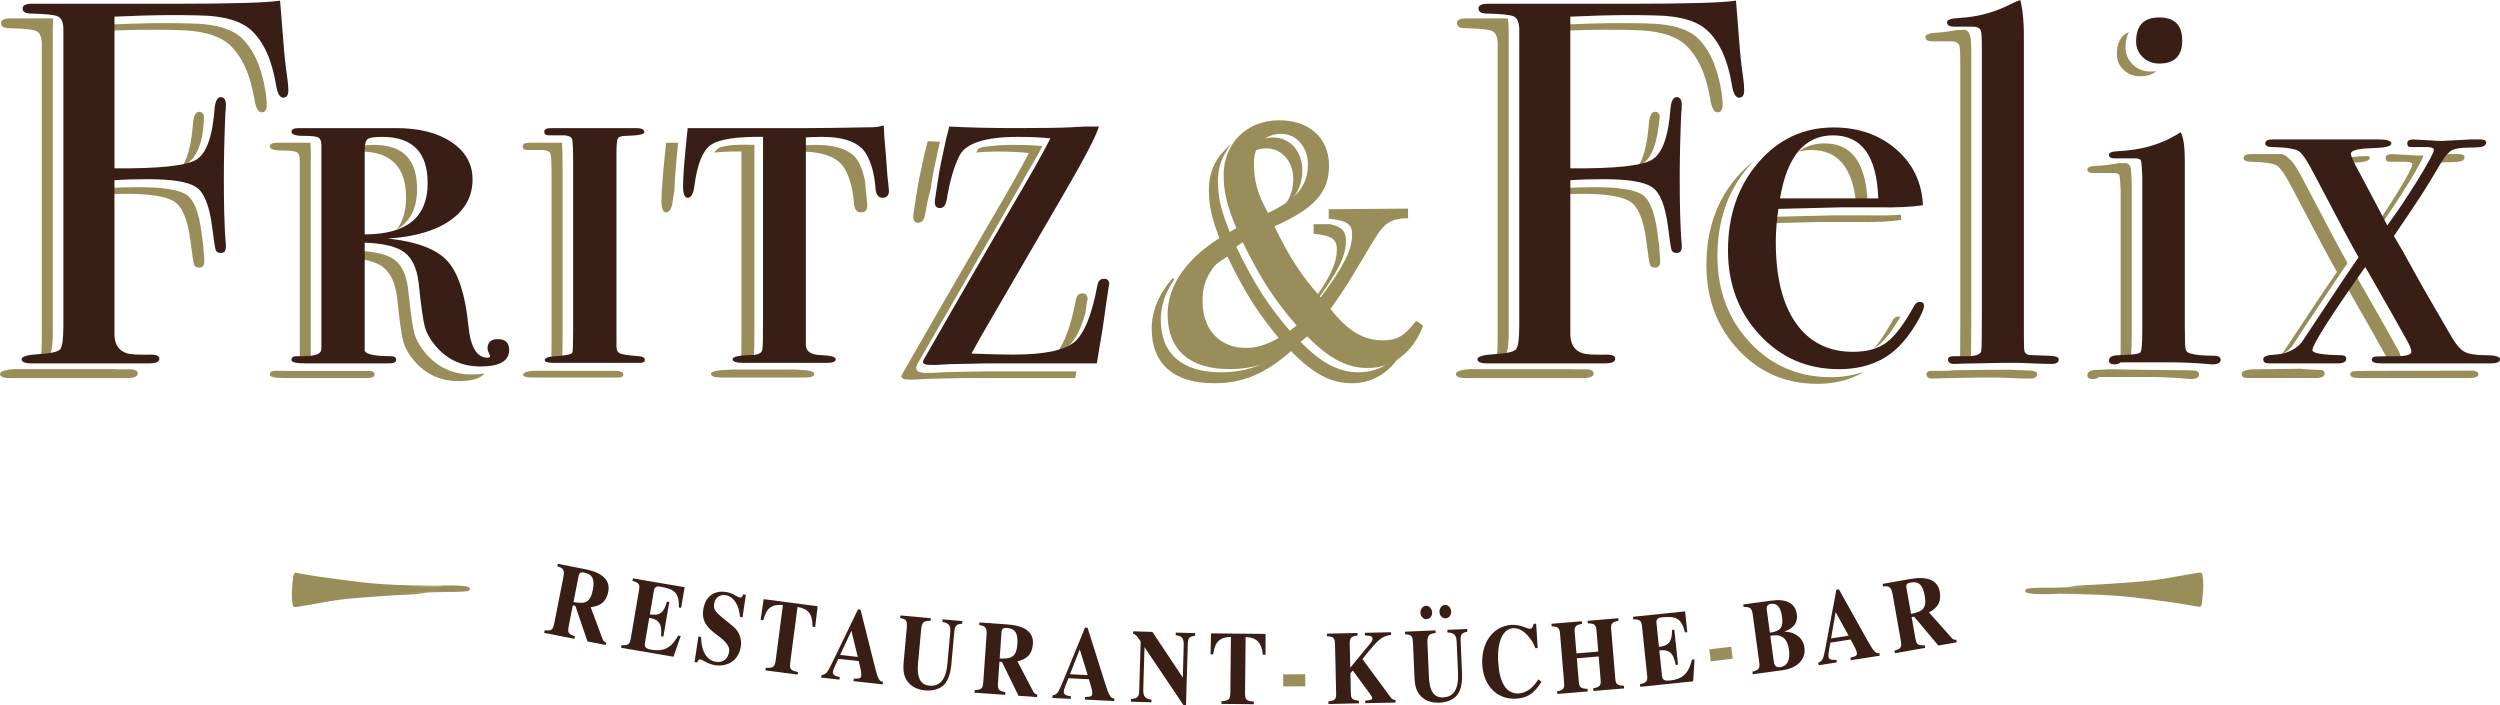 <?xml version="1.0" encoding="windows-1252"?>
<!-- Generator: Adobe Illustrator 22.1.0, SVG Export Plug-In . SVG Version: 6.00 Build 0)  -->
<svg version="1.1" id="Layer_1" xmlns="http://www.w3.org/2000/svg" xmlns:xlink="http://www.w3.org/1999/xlink" x="0px" y="0px" viewBox="0 0 400.522 112.976" style="enable-background:new 0 0 400.522 112.976;" xml:space="preserve">
<g>
	<path style="fill:#391E16;" d="M94.116,102.762l-1.944-5.709l-0.4-0.079l-0.634,3.209c-0.236,1.195-0.123,1.371,0.959,1.755   l-0.081,0.409l-4.828-0.954l0.081-0.409c1.143,0.073,1.309-0.014,1.564-1.307l1.394-7.057c0.252-1.277,0.107-1.596-0.934-1.886   l0.081-0.409l4.399,0.869c2.785,0.551,4.043,1.769,3.671,3.651c-0.146,0.737-0.522,1.445-1.024,1.805   c-0.48,0.331-0.904,0.52-1.784,0.617l1.93,5.18c0.086,0.237,0.3,0.434,0.558,0.484l-0.081,0.409L94.116,102.762z M91.876,96.451   c1.874,0.354,2.701,0.074,3.095-1.923c0.343-1.736-0.049-2.528-1.378-2.791c-0.557-0.109-0.795,0.047-0.902,0.588L91.876,96.451z"/>
	<path style="fill:#391E16;" d="M107.901,105.218l-8.399-1.438l0.07-0.411c1.085,0.051,1.331-0.179,1.477-1.034l1.345-7.879   c0.144-0.839-0.084-1.148-1.064-1.384l0.07-0.411l8.285,1.417l-0.564,3.307l-0.359-0.062c0.046-2.261-0.594-2.929-2.934-3.329   c-0.747-0.128-0.978,0.104-1.085,0.729l-0.632,3.701c1.525,0.244,2.247-0.175,2.745-2.053l0.373,0.063l-0.949,5.56l-0.374-0.063   c0.191-1.982-0.326-2.68-1.891-2.947l-0.68,3.98c-0.121,0.707,0.102,0.965,1.035,1.125c1.12,0.191,1.98,0.085,2.765-0.441   c0.567-0.377,0.91-0.826,1.523-1.821l0.402,0.068L107.901,105.218z"/>
	<path style="fill:#391E16;" d="M118.559,98.838c-0.127-1.116-0.284-1.646-0.687-2.297c-0.427-0.688-0.985-1.093-1.633-1.189   c-0.994-0.148-1.688,0.457-1.829,1.398c-0.122,0.809,0.153,1.238,1.202,2.104c0.642,0.534,1.276,1.018,1.941,1.59   c0.835,0.715,1.323,1.886,1.135,3.14c-0.312,2.081-1.967,3.302-4.099,2.983c-0.634-0.095-1.149-0.29-1.813-0.676   c-0.3-0.163-0.451-0.236-0.566-0.254c-0.23-0.034-0.366,0.081-0.516,0.497l-0.418-0.062l0.613-4.094l0.417,0.062   c0.069,1.209,0.185,1.817,0.511,2.49c0.429,0.874,1.061,1.374,1.896,1.499c1.109,0.165,1.924-0.456,2.094-1.595   c0.089-0.595-0.173-1.106-0.604-1.575c-0.431-0.47-1.029-0.896-1.597-1.336c-1.494-1.135-2.194-2.168-1.944-3.835   c0.314-2.097,1.692-3.14,3.651-2.848c0.562,0.084,1.008,0.252,1.628,0.632c0.285,0.16,0.451,0.236,0.58,0.255   c0.259,0.039,0.377-0.062,0.545-0.492l0.432,0.064l-0.539,3.6L118.559,98.838z"/>
	<path style="fill:#391E16;" d="M130.174,100.399c0.013-2.001-0.638-2.86-2.405-3.159l-1.142,8.717   c-0.165,1.258-0.028,1.443,1.215,1.708l-0.054,0.413l-5.153-0.676l0.054-0.413c1.256,0.047,1.439-0.114,1.6-1.338l1.142-8.718   c-1.798-0.168-2.649,0.494-3.152,2.431l-0.419-0.055l0.479-3.319l8.661,1.136l-0.406,3.328L130.174,100.399z"/>
	<path style="fill:#391E16;" d="M136.743,109.129l0.046-0.414l0.469,0.001c0.483,0.003,0.686-0.108,0.727-0.474   c0.04-0.365-0.069-0.965-0.417-2.329l-3.258-0.36l-0.25,0.543c-0.23,0.495-0.583,1.161-0.626,1.559   c-0.048,0.432,0.251,0.649,1.098,0.811l-0.046,0.414l-2.925-0.323l0.046-0.415c0.681-0.059,0.931-0.333,1.653-1.832l4.198-8.685   l0.406,0.044l2.259,9.015c0.517,2.088,0.737,2.482,1.331,2.548l-0.046,0.414L136.743,109.129z M136.404,101.05l-1.806,3.88   l2.824,0.312L136.404,101.05z"/>
	<path style="fill:#391E16;" d="M154.147,99.923c-0.943,0.081-1.17,0.328-1.259,1.309l-0.474,5.218   c-0.151,1.662-0.659,2.905-1.428,3.488c-0.676,0.524-1.721,0.764-2.75,0.67c-1.073-0.099-1.975-0.466-2.6-1.144   c-0.758-0.823-1.01-1.751-0.864-3.362l0.489-5.384c0.123-1.347-0.039-1.495-1.043-1.704l0.038-0.416l4.871,0.446l-0.038,0.415   c-1.14-0.004-1.406,0.189-1.53,1.553l-0.48,5.284c-0.21,2.31,0.405,3.421,1.812,3.55c1.696,0.155,2.663-0.996,2.887-3.455   l0.453-4.985c0.11-1.213-0.193-1.575-1.257-1.773l0.038-0.415l3.174,0.29L154.147,99.923z"/>
	<path style="fill:#391E16;" d="M163.172,111.47l-2.644-5.422l-0.407-0.029l-0.227,3.263c-0.085,1.216,0.05,1.376,1.171,1.622   l-0.029,0.416l-4.91-0.346l0.029-0.416c1.144-0.07,1.297-0.177,1.389-1.491l0.5-7.175c0.09-1.299-0.093-1.597-1.162-1.755   l0.029-0.416l4.474,0.314c2.833,0.199,4.234,1.252,4.1,3.166c-0.052,0.749-0.338,1.498-0.79,1.918   c-0.436,0.388-0.832,0.628-1.693,0.835l2.564,4.897c0.116,0.226,0.352,0.394,0.613,0.411l-0.029,0.417L163.172,111.47z    M160.158,105.487c1.904,0.117,2.69-0.263,2.832-2.294c0.123-1.765-0.366-2.501-1.717-2.597c-0.567-0.039-0.784,0.146-0.822,0.695   L160.158,105.487z"/>
	<path style="fill:#391E16;" d="M173.814,112.079l0.021-0.417l0.468-0.027c0.482-0.026,0.678-0.15,0.696-0.517   c0.018-0.366-0.128-0.958-0.557-2.299l-3.272-0.162l-0.217,0.558c-0.2,0.508-0.511,1.194-0.531,1.594   c-0.021,0.434,0.29,0.633,1.144,0.741l-0.021,0.417l-2.938-0.145l0.021-0.417c0.676-0.101,0.909-0.39,1.539-1.929l3.663-8.923   l0.407,0.021l2.798,8.857c0.642,2.053,0.885,2.432,1.481,2.461l-0.021,0.417L173.814,112.079z M172.987,104.037l-1.567,3.981   l2.835,0.14L172.987,104.037z"/>
	<path style="fill:#391E16;" d="M191.47,101.852c-0.951,0.139-1.146,0.3-1.176,1.351l-0.286,9.773l-0.408-0.012l-6.241-9.28   l-0.193,6.604c-0.038,1.284,0.2,1.625,1.317,1.808l-0.012,0.417l-3.29-0.097l0.012-0.417c1.067-0.119,1.292-0.346,1.322-1.363   l0.229-7.839c-0.583-0.985-0.911-1.229-1.203-1.237l0.012-0.417l3.072,0.091l4.87,7.32l0.146-4.986   c0.039-1.335-0.213-1.659-1.287-1.808l0.012-0.417l3.115,0.092L191.47,101.852z"/>
	<path style="fill:#391E16;" d="M202.326,104.904c-0.228-1.989-0.977-2.764-2.767-2.848l-0.088,8.797   c-0.013,1.27,0.146,1.438,1.411,1.55l-0.005,0.417l-5.196-0.049l0.004-0.417c1.253-0.105,1.415-0.287,1.428-1.522l0.088-8.798   c-1.806,0.05-2.57,0.811-2.838,2.795l-0.422-0.004l0.078-3.355l8.734,0.083l-0.004,3.355L202.326,104.904z"/>
	<path style="fill:#998E59;" d="M205.583,109.972l-0.011-1.937l3.537-0.019l0.011,1.937L205.583,109.972z"/>
	<path style="fill:#391E16;" d="M218.731,112.657l-0.01-0.417c0.946-0.054,1.118-0.158,1.113-0.375   c-0.004-0.183-0.096-0.348-0.381-0.742l-2.721-3.694l-0.384,0.426l0.075,3.269c0.019,0.817,0.241,1.013,1.293,1.14l0.01,0.417   l-4.892,0.107l-0.01-0.417c1.075-0.141,1.26-0.345,1.238-1.295l-0.181-7.872c-0.023-1.034-0.29-1.229-1.296-1.273l-0.01-0.417   l4.906-0.107l0.009,0.417c-1.075,0.106-1.271,0.411-1.249,1.429l0.085,3.72l3.005-3.654c0.439-0.526,0.565-0.713,0.56-0.979   c-0.008-0.334-0.186-0.464-0.71-0.502l-0.511-0.039l-0.01-0.417l4.207-0.093l0.01,0.417c-1.437,0.232-1.969,0.527-4.602,3.89   l4.585,6.206c0.18,0.246,0.356,0.326,0.721,0.335l0.01,0.417L218.731,112.657z"/>
	<path style="fill:#391E16;" d="M235.08,101.19c-0.923,0.207-1.115,0.482-1.073,1.467l0.226,5.236   c0.071,1.668-0.266,2.969-0.95,3.65c-0.601,0.61-1.604,0.987-2.637,1.032c-1.076,0.046-2.019-0.197-2.729-0.785   c-0.861-0.715-1.234-1.601-1.304-3.219l-0.232-5.403c-0.059-1.351-0.238-1.477-1.262-1.55l-0.018-0.417l4.886-0.21l0.018,0.417   c-1.13,0.148-1.367,0.376-1.309,1.743l0.229,5.304c0.1,2.318,0.856,3.339,2.268,3.277c1.701-0.072,2.506-1.344,2.4-3.812   l-0.216-5.003c-0.052-1.218-0.4-1.537-1.481-1.591l-0.018-0.417l3.185-0.137L235.08,101.19z M228.541,99.199   c-0.509,0.022-0.951-0.443-0.978-1.044c-0.024-0.566,0.391-1.086,0.899-1.107c0.494-0.021,0.952,0.46,0.978,1.061   C229.465,98.691,229.079,99.176,228.541,99.199z M231.58,99.068c-0.509,0.022-0.937-0.444-0.963-1.044   c-0.025-0.584,0.376-1.086,0.885-1.107c0.509-0.022,0.967,0.459,0.992,1.06C232.519,98.56,232.118,99.045,231.58,99.068z"/>
	<path style="fill:#391E16;" d="M246.949,109.238c-1.231,1.998-2.361,2.586-4.032,2.689c-3.123,0.193-5.236-2.132-5.438-5.378   c-0.221-3.529,1.695-6.255,4.658-6.438c0.697-0.044,1.436,0.095,2.303,0.441c0.345,0.146,0.537,0.201,0.683,0.192   c0.276-0.018,0.411-0.193,0.592-0.806l0.392-0.024l0.244,3.912l-0.363,0.022c-0.332-0.882-0.715-1.409-1.093-1.854   c-0.725-0.874-1.546-1.408-2.519-1.348c-1.525,0.095-2.556,2.047-2.349,5.376c0.104,1.682,0.355,2.887,1.033,3.947   c0.47,0.739,1.357,1.186,2.215,1.133c0.639-0.04,1.236-0.277,1.795-0.68c0.446-0.328,0.827-0.77,1.418-1.575L246.949,109.238z"/>
	<path style="fill:#391E16;" d="M255.283,110.699l-0.035-0.416c1.049-0.222,1.262-0.474,1.19-1.321l-0.316-3.792l-3.497,0.29   l0.316,3.792c0.073,0.882,0.322,1.062,1.393,1.107l0.035,0.415l-4.876,0.405l-0.034-0.416c1.003-0.233,1.205-0.435,1.132-1.316   l-0.665-7.967c-0.077-0.915-0.355-1.109-1.337-1.128l-0.034-0.416l4.876-0.405l0.034,0.416c-1.009,0.168-1.267,0.406-1.188,1.338   l0.283,3.394l3.497-0.291l-0.283-3.393c-0.078-0.932-0.371-1.125-1.395-1.124l-0.034-0.416l4.919-0.408l0.035,0.416   c-0.98,0.165-1.25,0.438-1.175,1.337l0.665,7.967c0.074,0.881,0.321,1.045,1.379,1.107l0.034,0.416L255.283,110.699z"/>
	<path style="fill:#391E16;" d="M271.263,109.153l-8.472,0.884l-0.043-0.415c1.058-0.244,1.232-0.531,1.142-1.395l-0.833-7.952   c-0.089-0.847-0.392-1.083-1.397-1.046l-0.044-0.415l8.355-0.871l0.35,3.337l-0.362,0.037c-0.565-2.189-1.361-2.66-3.722-2.414   c-0.754,0.078-0.914,0.364-0.848,0.995l0.392,3.735c1.533-0.177,2.114-0.775,2.086-2.719l0.377-0.039l0.588,5.611l-0.377,0.039   c-0.352-1.961-1.036-2.493-2.615-2.328l0.421,4.018c0.075,0.714,0.358,0.902,1.3,0.804c1.129-0.118,1.929-0.453,2.541-1.171   c0.444-0.517,0.652-1.042,0.974-2.166l0.405-0.043L271.263,109.153z"/>
	<path style="fill:#998E59;" d="M274.076,105.95l-0.229-1.923l3.515-0.419l0.23,1.923L274.076,105.95z"/>
	<path style="fill:#391E16;" d="M285.908,101.196c1.619,0.017,2.968,0.963,3.181,2.534c0.24,1.77-0.964,3.297-3.533,3.645   l-4.749,0.643l-0.057-0.413c1.036-0.275,1.221-0.536,1.096-1.463l-1.048-7.724c-0.132-0.977-0.459-1.219-1.452-1.168l-0.056-0.414   l4.575-0.619c2.324-0.314,3.766,0.451,3.997,2.154c0.17,1.257-0.321,2.183-1.957,2.809L285.908,101.196z M283.549,101.363   c1.804-0.244,2.166-0.933,1.946-2.554c-0.197-1.456-0.755-2.206-1.736-2.073c-0.577,0.078-0.789,0.359-0.701,1.005L283.549,101.363   z M284.166,105.912c0.107,0.794,0.423,1.055,1.058,0.969c1.126-0.152,1.608-1.145,1.382-2.814   c-0.229-1.688-1.083-2.465-2.613-2.258l-0.376,0.051L284.166,105.912z"/>
	<path style="fill:#391E16;" d="M296.521,105.771l-0.064-0.412l0.453-0.121c0.467-0.124,0.633-0.285,0.577-0.647   c-0.057-0.363-0.319-0.914-1.011-2.141l-3.237,0.505l-0.101,0.59c-0.093,0.538-0.259,1.273-0.197,1.67   c0.066,0.429,0.412,0.561,1.271,0.494l0.064,0.412l-2.906,0.453l-0.064-0.412c0.642-0.235,0.812-0.565,1.117-2.201l1.782-9.485   l0.403-0.063l4.532,8.112c1.044,1.882,1.359,2.204,1.949,2.112l0.064,0.412L296.521,105.771z M294.083,98.058l-0.729,4.22   l2.806-0.438L294.083,98.058z"/>
	<path style="fill:#391E16;" d="M310.542,103.422l-3.881-4.62l-0.401,0.071l0.571,3.221c0.212,1.2,0.382,1.322,1.53,1.289   l0.072,0.411l-4.848,0.856l-0.073-0.411c1.093-0.346,1.216-0.486,0.985-1.784l-1.256-7.083c-0.228-1.282-0.478-1.525-1.554-1.421   l-0.073-0.41l4.418-0.78c2.797-0.494,4.412,0.187,4.747,2.077c0.131,0.739,0.036,1.535-0.302,2.053   c-0.328,0.481-0.655,0.811-1.44,1.221l3.677,4.13c0.167,0.19,0.437,0.296,0.695,0.25l0.072,0.411L310.542,103.422z M306.167,98.347   c1.876-0.348,2.546-0.907,2.19-2.912c-0.309-1.741-0.962-2.338-2.296-2.103c-0.56,0.099-0.725,0.331-0.629,0.874L306.167,98.347z"/>
</g>
<path style="fill:#998E59;" d="M47.25,91.732c1.324,0.228,2.576,0.474,3.853,0.657c2.138,0.305,4.287,0.587,6.441,0.848  c3.846,0.465,7.748,0.571,11.652,0.593c9.793,0.055-10.112,0.105-0.319,0.109c5.808,0.002-2.981-0.089,2.827-0.136  c0.581-0.005,1.165-0.016,1.741,0.017c0.303,0.017,1.325,0.09,1.573,0.198c0.429,0.187,0.345,0.575-0.15,0.681  c-0.389,0.083-1.511,0.129-1.922,0.129c-21.07,0.029,3.667,0.033-2.302,0.059c-3.879,0.017-1.719,0.218-5.592,0.389  c-2.492,0.11-4.975,0.302-7.456,0.489c-2.121,0.16-4.215,0.409-6.257,0.818c-1.251,0.251-2.538,0.433-3.806,0.651  c-0.402,0.069-0.565,0.005-0.618-0.268c-0.303-1.567-0.114-3.13,0.083-4.693C47.021,92.097,47.157,91.927,47.25,91.732z"/>
<path style="fill:#998E59;" d="M352.497,97.26c-1.324-0.228-2.576-0.474-3.853-0.657c-2.138-0.305-4.287-0.587-6.44-0.848  c-3.846-0.465-7.748-0.571-11.652-0.593c-9.793-0.055,10.112-0.105,0.319-0.109c-5.808-0.002,2.981,0.089-2.827,0.136  c-0.581,0.005-1.165,0.016-1.741-0.017c-0.303-0.017-1.325-0.09-1.573-0.198c-0.429-0.187-0.345-0.575,0.15-0.681  c0.389-0.083,1.511-0.129,1.922-0.129c21.07-0.029-3.667-0.033,2.302-0.059c3.879-0.017,1.719-0.218,5.592-0.389  c2.492-0.11,4.975-0.302,7.456-0.489c2.121-0.16,4.215-0.409,6.257-0.818c1.251-0.251,2.538-0.433,3.806-0.651  c0.402-0.069,0.565-0.005,0.617,0.268c0.303,1.567,0.114,3.13-0.083,4.693C352.727,96.894,352.591,97.064,352.497,97.26z"/>
<g>
	<g>
		<path style="fill:#998E59;" d="M234.749,4.52c2.344,0.056,3.781,0.208,4.311,0.456c0.53,0.249,0.823,0.87,0.88,1.865v47.589    c0,1.169-0.05,2.072-0.147,2.729c1.088-0.168,1.407-0.389,1.493-0.498c0.158-0.197,0.422-0.932,0.422-3.641V5.431    c0-1.423-0.064-2.119-0.174-2.482c-3.631,0-5.404,0-5.313,0h-1.322c-0.992,0-1.488,0.25-1.488,0.748    C233.409,4.246,233.854,4.52,234.749,4.52z"/>
		<path style="fill:#998E59;" d="M265.151,17.911c-0.551,0-0.882,0.635-0.991,1.901c-0.228,3.071-0.776,5.294-1.63,6.709    c0.225-0.086,0.426-0.177,0.592-0.273c1.518-0.885,2.453-3.474,2.788-7.68C265.799,18.134,265.549,17.911,265.151,17.911z"/>
		<path style="fill:#998E59;" d="M254.007,59.16c-0.986,0.026-1.799,0.021-2.451-0.016h-14.63c-0.785,0-1.298,0.001-1.633-0.007    c-1.362,0.137-2.05,0.39-2.05,0.764c0,0.442,0.522,0.664,1.57,0.664h12.316c0.44,0,1.295,0,2.562,0c1.323,0,2.369,0,3.142,0h0.826    c1.103,0,1.653-0.248,1.653-0.744C255.314,59.38,254.877,59.16,254.007,59.16z"/>
		<path style="fill:#998E59;" d="M275.8,14.742c-0.012-0.071-0.024-0.144-0.033-0.197c-0.645-3.917-1.971-6.807-3.94-8.587    c-1.26-1.115-3.252-1.819-5.921-2.089c-0.984-0.11-3.196-0.166-6.578-0.166c-2.42,0-5.361,0.078-8.748,0.233v0.975    c2.497-0.096,4.711-0.145,6.636-0.145c3.417,0,5.621,0.057,6.613,0.168c2.755,0.279,4.794,1.004,6.117,2.176    c2.038,1.842,3.389,4.771,4.05,8.789c0.22,1.396,0.606,2.093,1.158,2.093c0.55,0,0.826-0.385,0.826-1.157    c0-0.551-0.056-1.212-0.165-1.984C275.81,14.817,275.805,14.778,275.8,14.742z"/>
		<path style="fill:#998E59;" d="M265.825,39.471c-0.079-0.548-0.175-1.266-0.299-2.262c-0.423-3.238-1.243-5.269-2.437-6.034    c-1.226-0.786-3.751-1.186-7.506-1.186c-1.864,0-3.546,0.048-5.004,0.143v0.965c0.901-0.028,1.864-0.043,2.892-0.043    c3.839,0,6.403,0.413,7.692,1.24c1.289,0.826,2.153,2.921,2.593,6.282c0.273,2.204,0.465,3.472,0.574,3.802    c0.11,0.331,0.386,0.496,0.824,0.496c0.548,0,0.823-0.33,0.823-0.991c0-0.44-0.022-0.771-0.066-0.992    C265.88,40.45,265.851,39.97,265.825,39.471z"/>
	</g>
	<g>
		<path style="fill:#998E59;" d="M390.891,26.056c0.373-0.038,0.778-0.063,1.246-0.063c1.204,0,1.957-0.067,2.258-0.205    c0.301-0.136,0.452-0.341,0.452-0.614c0-0.327-0.328-0.491-0.985-0.491c-0.164,0-0.438,0-0.821,0h-0.903    c0.101,0,0.088,0.005-0.014,0.014C391.863,24.929,391.371,25.469,390.891,26.056z"/>
		<path style="fill:#998E59;" d="M375.627,25.572c0,0.062,0.033,0.218,0.168,0.549c0.305-0.019,0.629-0.035,0.988-0.043    c1.916-0.054,2.874-0.3,2.874-0.739c0-0.139-0.081-0.254-0.225-0.349c-0.171,0.009-0.337,0.019-0.527,0.024    C375.768,25.085,375.627,25.567,375.627,25.572z"/>
		<path style="fill:#998E59;" d="M384.626,57.257c0-0.182-0.101-0.659-0.775-1.821c-1.305-2.366-3.349-5.97-6.076-10.716    l-0.218-0.367c-0.492,0.699-0.947,1.351-1.382,1.977c2.626,4.572,4.584,8.026,5.862,10.343c0.22,0.378,0.383,0.7,0.515,0.988    c0.042,0,0.078,0,0.12,0C384.604,57.661,384.626,57.261,384.626,57.257z"/>
		<path style="fill:#998E59;" d="M383.218,24.686c0.019,0,0.032-0.004,0.052-0.004C383.22,24.682,383.209,24.684,383.218,24.686z"/>
		<path style="fill:#998E59;" d="M396.291,59.376l-17.073,0.043c-1.211,0.009-1.941,0.032-2.189,0.068    c-0.328,0.048-0.492,0.215-0.492,0.503c0,0.383,0.492,0.574,1.478,0.574c0.657,0,1.45,0,2.382,0c1.258,0,2.9,0,4.927,0h8.129    c0.492,0,0.902,0,1.231,0c0.328,0,0.629,0,0.903,0c0.985,0,1.478-0.218,1.478-0.655C397.064,59.659,396.8,59.483,396.291,59.376z"/>
		<path style="fill:#998E59;" d="M382.777,25.914h1.725c1.313-0.054,1.971,0.082,1.971,0.41c0,0.439-0.836,2.012-2.505,4.722    c-1.039,1.686-2.072,3.271-3.1,4.777c0.076,0.146,0.153,0.295,0.223,0.43l0.076,0.152c1.518-2.1,3.069-4.435,4.619-6.949    c2.198-3.57,2.45-4.362,2.454-4.537c-0.003,0.014-0.033,0.005-0.117-0.011c-0.143,0.007-0.268,0.013-0.419,0.02    c-0.548,0-1.096-0.027-1.643-0.082c-1.854-0.093-2.795-0.146-2.843-0.16c-0.674,0.011-1.016,0.212-1.016,0.611    C382.202,25.708,382.393,25.914,382.777,25.914z"/>
		<path style="fill:#998E59;" d="M371.61,59.256c-1.264-0.022-2.252-0.083-2.994-0.18l-7.68,0.092    c-1.203,0.055-1.806,0.301-1.806,0.738c0,0.439,0.301,0.657,0.903,0.657c0.164,0,0.602,0,1.313,0h1.643c0.656,0,1.367,0,2.135,0    h0.738c1.368,0,2.49,0,3.367,0c0.875,0,1.478,0,1.806,0c0.931,0,1.396-0.245,1.396-0.735    C372.431,59.448,372.157,59.256,371.61,59.256z"/>
		<path style="fill:#998E59;" d="M360.689,25.914c2.189,0.055,3.572,0.274,4.146,0.657c0.575,0.383,1.409,1.642,2.505,3.776    c3.777,7.226,6.13,11.633,7.062,13.22c-1.149,1.697-1.917,2.82-2.3,3.367l-6.518,9.817c0.593-0.301,1.121-0.686,1.555-1.188    l6.788-10.229c0.373-0.534,1.099-1.596,2.18-3.19c-0.993-1.72-3.274-5.995-6.96-13.046c-1.326-2.584-2.032-3.411-2.391-3.649    c-0.238-0.159-0.343-0.523-1.176-0.767h-4.974c-0.766,0-1.149,0.219-1.149,0.656C359.458,25.722,359.868,25.914,360.689,25.914z"/>
	</g>
	<g>
		<path style="fill:#998E59;" d="M335.317,27.72c0.328,0,0.602,0,0.821,0h2.381c0.602,0,0.944,0.123,1.026,0.369    s0.15,1.055,0.205,2.422v24.88c0,0.831-0.017,1.503-0.049,2.034c1.31-0.094,1.575-0.232,1.619-0.266    c0.031-0.061,0.198-0.538,0.198-3.178v-24.88c-0.069-1.729-0.147-2.192-0.188-2.312c-0.001-0.002-0.202-0.652-0.798-0.652h-1.102    c-1.151,0.23-2.362,0.377-3.641,0.434c-0.919,0.048-1.377,0.239-1.377,0.574C334.414,27.529,334.713,27.72,335.317,27.72z"/>
		<path style="fill:#998E59;" d="M342.835,12.217c1.148,0,2.017-0.279,2.63-0.814c-0.28,0.04-0.576,0.062-0.893,0.062    c-1.13,0-2.095-0.378-2.867-1.123c-0.778-0.748-1.173-1.674-1.173-2.753c0-0.991,0.188-1.806,0.543-2.453    c-1.284,0.517-1.936,1.693-1.936,3.55c0,0.985,0.355,1.821,1.067,2.504C340.918,11.876,341.794,12.217,342.835,12.217z"/>
		<path style="fill:#998E59;" d="M351.164,59.333c-0.407,0-0.786-0.008-1.143-0.022c-3.284-0.041-9.053-0.067-11.999-0.164    c-0.519,0.049-1.173,0.084-1.966,0.104c-1.096,0-1.643,0.29-1.643,0.87c0,0.405,0.3,0.607,0.903,0.607    c0.382,0,0.711-0.11,0.985-0.328h8.539c1.095,0,2.464,0.055,4.105,0.164c1.368,0.109,2.024,0.164,1.971,0.164    c0.931,0,1.396-0.246,1.396-0.738C352.314,59.552,351.93,59.333,351.164,59.333z"/>
	</g>
	<g>
		<path style="fill:#998E59;" d="M324.479,59.333c-1.212-0.033-2.058-0.067-2.546-0.101c-1.38,0.003-5.792,0.019-9.061,0.087    c-0.005,0-0.01-0.001-0.015-0.001c-0.326,0.062-0.716,0.097-1.186,0.097h-2.135c-0.604,0-0.903,0.18-0.903,0.539    c0,0.517,0.41,0.746,1.231,0.692c0.328,0,0.657-0.014,0.985-0.041c3.941-0.082,6.13-0.123,6.568-0.123h2.546    c2.792,0.109,4.241,0.164,4.352,0.164h0.985c0.711,0,1.067-0.246,1.067-0.739C326.368,59.525,325.738,59.333,324.479,59.333z"/>
		<path style="fill:#998E59;" d="M309.618,6.618h2.299h0.657c0.711,0,1.149,0.219,1.313,0.657c0.109,0.164,0.164,1.149,0.164,2.956    v41.794c0,2.787-0.014,4.652-0.042,5.632c0.731-0.018,1.727-0.133,1.727-0.637c0.033-0.232,0.082-1.292,0.082-6.404V8.821    c0-2.301-0.093-2.719-0.121-2.792c-0.062-0.15-0.193-1.246-1.021-1.246l-1.255,0.042c-0.942,0.189-1.903,0.335-2.901,0.397    c-1.369,0.051-2.053,0.285-2.053,0.698C308.468,6.385,308.85,6.618,309.618,6.618z"/>
	</g>
	<g>
		<path style="fill:#998E59;" d="M299.563,34.5h-5.886c-0.376,0-3.584,0.08-9.804,0.243c-0.05,0.343-0.072,0.673-0.112,1.012    c4.859-0.127,7.461-0.191,7.804-0.191h5.893c2.974,0.057,5.358-0.056,7.155-0.337c-0.013-0.281-0.048-0.551-0.076-0.824    C303.112,34.505,301.451,34.538,299.563,34.5z"/>
		<path style="fill:#998E59;" d="M288.142,24.308c0.648-0.178,1.337-0.276,2.076-0.276c4.181,0,6.548,2.789,7.117,8.348h1.876    c-0.246-5.387-1.919-8.412-5.083-9.197c-0.18-0.04-0.362-0.077-0.545-0.111c-0.398-0.064-0.811-0.104-1.252-0.104    C290.698,22.967,289.306,23.413,288.142,24.308z"/>
		<path style="fill:#998E59;" d="M293.256,60.427c-5.129,0-9.477-1.878-12.923-5.581c-3.44-3.696-5.185-8.335-5.185-13.788    c0-5.671,1.656-10.477,4.924-14.282c0.296-0.345,0.607-0.657,0.918-0.971c-0.979,0.737-1.904,1.599-2.768,2.605    c-3.228,3.76-4.841,8.446-4.841,14.058c0,5.388,1.697,9.905,5.093,13.553c3.396,3.649,7.619,5.472,12.67,5.472    c2.931,0,5.428-0.658,7.503-1.958C297.036,60.123,295.239,60.427,293.256,60.427z"/>
		<path style="fill:#998E59;" d="M303.181,51.39c-1.017,1.852-1.985,3.31-2.908,4.386c0.143-0.09,0.303-0.163,0.436-0.263    c1.146-0.859,2.401-2.451,3.736-4.736c-0.095-0.036-0.203-0.06-0.338-0.06C303.714,50.717,303.405,50.942,303.181,51.39z"/>
	</g>
	<g>
		<path style="fill:#998E59;" d="M202.104,36.362l0.37,0.794c0.073,0.156,0.145,0.304,0.216,0.452l0.217,0.45l0.156-0.073    c0.233-0.111,0.464-0.221,0.684-0.331l0.553-0.275l-0.616-0.051c-0.39-0.032-0.705-0.157-0.937-0.372L202.104,36.362z"/>
		<path style="fill:#998E59;" d="M196.637,41.09c3.073,6.402,5.389,9.69,8.337,13.184l0.102,0.12l0.129-0.09    c0.505-0.352,0.972-0.695,1.426-1.052l0.142-0.111l-0.117-0.137c-3.182-3.73-5.508-7.011-8.68-13.648l-0.084-0.177l-0.165,0.105    c-2.726,1.755-4.408,3.251-5.453,4.851l0.271,0.213C193.522,43.306,194.825,42.268,196.637,41.09z"/>
		<path style="fill:#998E59;" d="M202.893,23.774c2.448,0,4.294,2.092,4.294,4.868c0,1.354-0.301,2.515-0.921,3.546l-0.726,1.208    l0.996-0.997c1.439-1.44,2.109-3.082,2.109-5.166c0-2.972-1.995-5.212-4.64-5.212c-1.864,0-3.375,0.903-4.146,2.478l-0.343,0.7    l0.606-0.49C200.878,24.097,201.836,23.774,202.893,23.774z"/>
		<path style="fill:#998E59;" d="M195.516,38.519l1.662-0.963l-0.057-0.139c-1.684-4.088-1.992-6.059-1.992-8.467    c0-1.704,0.425-3.249,1.262-4.593l0.804-1.29l-1.073,1.077c-1.603,1.61-2.45,3.76-2.45,6.215c0,2.603,0.463,4.689,1.77,7.974    L195.516,38.519z"/>
		<path style="fill:#998E59;" d="M223.836,57.023c-1.649,1.715-3.774,2.621-6.145,2.621c-3.276,0-6.061-1.494-9.611-5.158    l-0.114-0.118l-0.124,0.108c-4.226,3.72-7.662,5.168-12.255,5.168c-6.204,0-9.62-2.989-9.62-8.417c0-2.22,0.729-4.392,2.167-6.456    l-0.271-0.213c-2.194,2.49-3.354,5.284-3.354,8.078c0,5.65,3.539,8.763,9.965,8.763c4.642,0,8.12-1.445,12.36-5.146    c3.569,3.653,6.4,5.146,9.745,5.146c3.049,0,5.721-1.478,7.524-4.16L223.836,57.023z"/>
		<path style="fill:#998E59;" d="M210.328,48.984c3.965-5.247,5.304-7.875,5.304-10.412c0-1.534-0.704-2.278-2.544-2.658h-2.637    v1.532l0.155,0.016c3.034,0.303,3.567,1.054,3.567,2.52c0,2.221-1.127,4.594-4.16,8.754l-0.062,0.132l0.247,0.287L210.328,48.984z    "/>
	</g>
	<g>
		<path style="fill:#998E59;" d="M173.874,50.229c0.251-1.732,0.376-2.503,0.376-2.312c0-0.606-0.276-0.909-0.827-0.909    c-0.607,0-0.965,0.358-1.074,1.074c-0.749,4.023-1.758,6.801-3.022,8.362c0.735-0.263,1.345-0.573,1.793-0.944    C172.202,54.606,173.121,52.828,173.874,50.229z"/>
		<path style="fill:#998E59;" d="M147.137,35.683c0.55,0,0.909-0.44,1.075-1.322c0.244-1.49,0.535-2.818,0.872-3.989l0.093-0.614    c0.167-1.106,0.335-2.06,0.5-2.831l0.496-2.314c0.099-0.526,0.244-1.172,0.423-1.904c-0.667-0.026-1.331-0.054-1.97-0.087    c-0.386,1.434-0.662,2.591-0.827,3.472l-0.496,2.314c-0.166,0.772-0.331,1.709-0.496,2.811l-0.413,2.729    c-0.056,0.221-0.083,0.495-0.083,0.826C146.311,35.381,146.586,35.683,147.137,35.683z"/>
		<path style="fill:#998E59;" d="M157.453,59.5l-6.027,0.124l-2.137,0.124h-0.929c-1.052,0-1.585-0.282-1.585-0.841    c0-0.182,0.089-0.408,0.296-0.756c0,0,13.661-23.68,13.966-24.218c5.964-10.532,4.69-8.085,5.964-10.532    c-1.239-0.126-2.807-0.19-4.673-0.19c-1.238,0-2.321,0.055-3.312,0.167c-0.145,0.017-0.298,0.03-0.455,0.045    c-0.498,0.045-1.061,0.096-1.475,0.244c-0.412,0.148-0.442,0.226-0.557,0.514c-0.03,0.075-0.069,0.165-0.111,0.256    c0.964-0.103,2.021-0.161,3.199-0.161c2.149,0,3.885,0.083,5.208,0.248c-1.269,2.479-3.336,6.144-6.202,10.992    c-7.097,12.252-11.577,20.026-13.637,23.644l-0.331,0.578c-0.165,0.276-0.248,0.469-0.248,0.579c0,0.33,0.413,0.496,1.24,0.496    h0.909l2.149-0.124l6.034-0.124h6.944c3.141,0,6.667,0,10.581,0c0.05-0.323,0.107-0.684,0.168-1.064H157.453z"/>
	</g>
	<g>
		<path style="fill:#998E59;" d="M118.744,57.5c0.103-0.004,0.195-0.011,0.305-0.014c0.803,0,1.082-0.081,1.178-0.129    c0.373-0.103,0.518-0.274,0.557-0.604c0.037-0.315,0.08-1.291,0.08-4.143c0-0.277,0-26.141,0-29.405l-0.385-0.006    c-1.621-0.032-3.454-0.067-4.969,0.367c-0.305,0.087-0.538,0.236-0.779,0.498c-0.099,0.107-0.21,0.24-0.323,0.379    c1.228-0.131,2.681-0.189,4.377-0.168V54.02C118.785,55.628,118.771,56.781,118.744,57.5z"/>
		<path style="fill:#998E59;" d="M138.707,30.469l-0.099-1.357c-0.239-1.233-0.593-2.316-1.085-3.199    c-0.979-1.793-3.296-2.701-6.89-2.701c-0.485,0-1.213,0.022-2.218,0.067v1.004c3.623,0.036,5.957,0.99,6.984,2.871    c0.771,1.387,1.24,3.172,1.405,5.357c0.054,1.013,0.44,1.519,1.157,1.519c0.661,0,0.992-0.377,0.992-1.133    c0-0.161-0.029-0.485-0.083-0.971L138.707,30.469z"/>
		<path style="fill:#998E59;" d="M108.646,22.871h-1.93c-0.496,4.616-0.744,7.712-0.744,9.285c0,1.25,0.248,1.874,0.744,1.874    c0.55,0,0.91-0.628,1.075-1.886c0.075-0.585,0.167-1.12,0.266-1.632C108.078,29.021,108.275,26.472,108.646,22.871z"/>
		<path style="fill:#998E59;" d="M128.043,59.242c-0.193-0.006-0.373-0.021-0.543-0.042h-10.052c-0.218,0.026-0.488,0.04-0.812,0.04    c-1.819,0.056-2.728,0.276-2.728,0.662c0,0.388,0.55,0.58,1.653,0.58h1.984c1.818,0,3.307,0,4.464,0s1.79,0,1.901,0    c0.44,0,1.185,0,2.232,0c1.046,0,1.819,0,2.314,0h0.579c0.937,0,1.405-0.192,1.405-0.579    C130.44,59.518,129.641,59.297,128.043,59.242z"/>
	</g>
	<g>
		<path style="fill:#998E59;" d="M84.48,24.028h0.827h1.653c0.715,0.056,1.129,0.264,1.24,0.624c0.11,0.361,0.166,1.623,0.166,3.788    v26.805c0,0.992-0.01,1.774-0.028,2.361c1.414-0.131,1.675-0.306,1.715-0.344c0.003-0.055,0.08-0.615,0.08-3.426V27.031    c0-1.783-0.039-3.27-0.082-4.16h-2.926c-0.826,0-1.434,0-1.818,0c-0.29,0-0.455,0-0.496,0c-0.717,0-1.075,0.193-1.075,0.578    C83.736,23.835,83.984,24.028,84.48,24.028z"/>
		<path style="fill:#998E59;" d="M98.917,59.416l-13.279-0.008c-1.213,0.048-1.818,0.262-1.818,0.645c0,0.286,0.467,0.43,1.405,0.43    h0.331c0.771,0,1.914,0,3.431,0c1.515,0,2.548,0,3.1,0c0.166,0,0.468,0,0.909,0c0.496,0,0.964,0,1.405,0h2.149h1.736h0.827    c0.496,0,0.744-0.165,0.744-0.496C99.856,59.666,99.538,59.477,98.917,59.416z"/>
	</g>
	<g>
		<path style="fill:#998E59;" d="M76.756,57.902c0.007,0,0.014,0,0.02,0c-0.03-0.065-0.073-0.159-0.126-0.273    c-0.161-0.343-0.239-0.614-0.239-0.83c0-0.039,0.007-0.073,0.009-0.111c-0.042-0.001-0.079-0.008-0.122-0.008    c-0.493,0-0.858,0.118-1.131,0.322C75.591,57.588,76.117,57.902,76.756,57.902z"/>
		<path style="fill:#998E59;" d="M63.541,39.212c0.241,0.047,0.467,0.103,0.698,0.155c0.19-0.117,0.365-0.243,0.535-0.373    C64.373,39.075,63.964,39.149,63.541,39.212z"/>
		<path style="fill:#998E59;" d="M44.39,22.871c-0.772,0-1.157,0.193-1.157,0.578c0,0.442,0.647,0.662,1.942,0.662    c1.294,0,2.094,0.097,2.397,0.289c0.302,0.193,0.455,0.593,0.455,1.198V57.63c0.845-0.057,1.767-0.242,1.767-0.789V24.189    c0-0.298-0.02-0.789-0.052-1.318c-2.529,0-4.126,0-4.774,0H44.39z"/>
		<path style="fill:#998E59;" d="M75.616,59.997c-3.06,0-5.587-1.177-7.514-3.499c-0.852-1.021-1.43-2.062-1.715-3.092    c-0.283-1.018-0.61-3.325-0.999-7.054c-0.262-2.248-0.979-3.831-2.13-4.7c-1.124-0.849-3.084-1.346-5.83-1.479v1.262    c1.744,0.25,3.059,0.697,3.926,1.351c1.235,0.933,1.99,2.579,2.266,4.939c0.383,3.677,0.713,6.01,0.988,6.998    c0.274,0.987,0.824,1.976,1.648,2.963c1.866,2.25,4.283,3.375,7.248,3.375c2.089,0,3.451-0.417,4.12-1.231    C77.038,59.937,76.375,59.997,75.616,59.997z"/>
		<path style="fill:#998E59;" d="M59.339,59.428h-13.81c-0.044-0.011-0.07-0.017-0.109-0.026c-0.07,0.001-0.131,0.006-0.204,0.006    h-0.331c-0.386,0-0.662,0-0.827,0c-0.552,0-0.827,0.206-0.827,0.617c0,0.36,0.771,0.54,2.314,0.54h1.571c0.165,0,1.074,0,2.728,0    c1.708,0,3.168,0,4.381,0h2.893c0.55,0,1.129,0,1.736,0c0.771,0,1.157-0.192,1.157-0.579    C60.013,59.655,59.779,59.475,59.339,59.428z"/>
		<path style="fill:#998E59;" d="M66.822,30.267c0-4.747-2.274-7.056-6.952-7.056c-1.591,0-2.011,0.204-2.117,0.292    c-0.072,0.059-0.214,0.244-0.284,0.78c0.1-0.002,0.182-0.008,0.289-0.008c4.864,0,7.297,2.467,7.297,7.4    c0,2.091-0.493,3.781-1.472,5.074C65.748,35.479,66.822,33.332,66.822,30.267z"/>
	</g>
	<g>
		<path style="fill:#998E59;" d="M20.764,59.16c-1.07,0.029-1.94,0.02-2.617-0.025H2.075C0.696,59.271,0,59.525,0,59.901    c0,0.442,0.523,0.664,1.57,0.664h12.317c0.44,0,1.294,0,2.562,0c1.323,0,2.369,0,3.141,0h0.827c1.102,0,1.653-0.248,1.653-0.744    C22.071,59.38,21.634,59.16,20.764,59.16z"/>
		<path style="fill:#998E59;" d="M1.504,4.52c2.344,0.056,3.782,0.208,4.312,0.456c0.529,0.249,0.823,0.87,0.879,1.865v47.589    c0,1.169-0.05,2.072-0.147,2.729c1.088-0.168,1.407-0.389,1.494-0.498c0.157-0.197,0.42-0.932,0.42-3.641V5.431    C8.444,5.104,8.483,4.08,8.514,2.949c-3.78,0-5.631,0-5.539,0H1.653c-0.992,0-1.488,0.25-1.488,0.748    C0.165,4.246,0.611,4.52,1.504,4.52z"/>
		<path style="fill:#998E59;" d="M31.908,17.911c-0.552,0-0.882,0.635-0.992,1.901c-0.227,3.071-0.776,5.294-1.629,6.708    c0.225-0.086,0.427-0.176,0.592-0.273c1.516-0.884,2.756-3.305,2.797-7.656C32.569,18.14,32.314,17.911,31.908,17.911z"/>
		<path style="fill:#998E59;" d="M32.582,39.47c-0.079-0.547-0.175-1.265-0.299-2.259c-0.423-3.239-1.243-5.271-2.436-6.035    c-1.227-0.786-3.752-1.186-7.507-1.186c-1.865,0-3.546,0.048-5.003,0.143v0.965c0.901-0.028,1.864-0.043,2.891-0.043    c3.839,0,6.404,0.413,7.693,1.24c1.289,0.826,2.153,2.921,2.592,6.282c0.274,2.204,0.465,3.472,0.575,3.802    c0.11,0.331,0.385,0.496,0.824,0.496c0.547,0,0.823-0.33,0.823-0.991c0-0.44-0.022-0.771-0.066-0.992    C32.636,40.45,32.608,39.969,32.582,39.47z"/>
		<path style="fill:#998E59;" d="M42.55,14.704c-0.009-0.055-0.019-0.115-0.026-0.158c-0.645-3.917-1.97-6.806-3.941-8.587    c-1.259-1.115-3.251-1.819-5.92-2.089c-0.984-0.11-3.196-0.166-6.578-0.166c-2.42,0-5.362,0.078-8.748,0.233v0.975    c2.496-0.096,4.711-0.145,6.636-0.145c3.416,0,5.621,0.057,6.613,0.168c2.755,0.279,4.794,1.004,6.117,2.176    c2.038,1.842,3.389,4.771,4.05,8.789c0.22,1.396,0.606,2.093,1.157,2.093c0.55,0,0.827-0.385,0.827-1.157    c0-0.551-0.056-1.212-0.166-1.984C42.564,14.804,42.557,14.752,42.55,14.704z"/>
	</g>
	<g>
		<path style="fill:#391E16;" d="M46.195,14.489c0,0.772-0.276,1.157-0.827,1.157c-0.551,0-0.938-0.697-1.157-2.093    c-0.661-4.018-2.012-6.947-4.05-8.789c-1.323-1.172-3.362-1.897-6.117-2.176c-0.992-0.111-3.197-0.168-6.613-0.168    c-2.536,0-5.567,0.084-9.093,0.249V26.97c7.054,0.056,11.408-0.398,13.061-1.363c1.653-0.964,2.645-3.679,2.976-8.143    c0.11-1.267,0.44-1.901,0.992-1.901c0.55,0,0.827,0.413,0.827,1.24c0,0.496-0.029,0.909-0.083,1.239    c-0.165,3.803-0.248,7.33-0.248,10.581c0,4.188,0.088,7.495,0.265,9.92c0.044,0.221,0.066,0.552,0.066,0.992    c0,0.661-0.275,0.991-0.823,0.991c-0.439,0-0.714-0.165-0.824-0.496c-0.11-0.33-0.301-1.598-0.575-3.802    c-0.439-3.361-1.303-5.456-2.592-6.282c-1.289-0.827-3.854-1.24-7.693-1.24c-2.03,0-3.813,0.056-5.349,0.165v8.432v16.202    c0,1.599,0.626,2.618,1.879,3.059c0.599,0.221,1.934,0.304,4.005,0.248c0.871,0,1.307,0.221,1.307,0.661    c0,0.496-0.552,0.744-1.653,0.744h-0.827c-0.772,0-1.818,0-3.141,0c-1.269,0-2.122,0-2.562,0H5.029    c-1.047,0-1.57-0.222-1.57-0.664c0-0.441,0.95-0.717,2.852-0.828s3.017-0.373,3.348-0.788c0.331-0.414,0.496-1.699,0.496-3.855    V4.493c-0.057-0.995-0.35-1.616-0.879-1.865c-0.53-0.248-1.967-0.4-4.312-0.456c-0.894,0-1.339-0.274-1.339-0.823    c0-0.499,0.496-0.748,1.488-0.748h1.323c-0.111,0,2.548,0,7.977,0c5.427,0,9.878,0,13.35,0c9.312,0,15.016-0.165,17.111-0.496    c0.054,0.717,0.22,2.784,0.496,6.2c0.166,2.315,0.385,4.381,0.661,6.2C46.139,13.277,46.195,13.938,46.195,14.489z"/>
		<path style="fill:#391E16;" d="M81.574,56.068c0,1.765-1.538,2.646-4.612,2.646c-2.965,0-5.382-1.125-7.248-3.375    c-0.824-0.987-1.375-1.976-1.648-2.963c-0.275-0.988-0.604-3.321-0.988-6.998c-0.275-2.36-1.031-4.007-2.266-4.939    c-1.236-0.933-3.363-1.454-6.383-1.564v17.029c-0.165,0.771,1.217,1.157,4.147,1.157c0.597,0,0.895,0.193,0.895,0.578    c0,0.387-0.386,0.579-1.157,0.579c-0.607,0-1.186,0-1.736,0h-2.893c-1.213,0-2.674,0-4.381,0c-1.653,0-2.562,0-2.728,0h-1.571    c-1.543,0-2.314-0.18-2.314-0.54c0-0.411,0.275-0.617,0.827-0.617c0.165,0,0.44,0,0.827,0h0.331c1.873,0,2.811-0.386,2.811-1.157    V23.25c0-0.605-0.152-1.005-0.455-1.198c-0.304-0.192-1.103-0.289-2.397-0.289c-1.295,0-1.942-0.22-1.942-0.662    c0-0.385,0.385-0.578,1.157-0.578h0.579c0.881,0,3.499,0,7.853,0c1.818,0,3.307,0,4.464,0s2.066,0,2.728,0    c3.691,0,6.654,0.754,8.886,2.263s3.348,3.498,3.348,5.966c0,2.689-1.186,4.869-3.555,6.543c-2.37,1.675-5.704,2.646-10.002,2.921    c4.629,0.494,7.812,1.702,9.547,3.621c1.736,1.921,2.852,5.377,3.348,10.369c0.331,3.402,1.35,5.103,3.059,5.103    c0.275,0,0.414-0.08,0.414-0.242c0-0.053-0.07-0.228-0.207-0.521c-0.138-0.295-0.207-0.523-0.207-0.685    c0-1.018,0.55-1.528,1.653-1.528C80.967,54.332,81.574,54.911,81.574,56.068z M68.514,29.329c0-4.934-2.433-7.4-7.297-7.4    c-1.258,0-2.037,0.124-2.336,0.37c-0.301,0.247-0.451,0.836-0.451,1.768v13.485C65.152,37.551,68.514,34.81,68.514,29.329z"/>
		<path style="fill:#391E16;" d="M103.314,57.638c0,0.331-0.248,0.496-0.744,0.496h-0.827h-1.736h-2.149c-0.441,0-0.909,0-1.405,0    c-0.441,0-0.744,0-0.909,0c-0.551,0-1.585,0-3.1,0c-1.517,0-2.66,0-3.431,0h-0.331c-0.938,0-1.405-0.144-1.405-0.43    c0-0.383,0.605-0.597,1.818-0.645c1.653-0.111,2.521-0.306,2.604-0.583c0.083-0.276,0.124-1.47,0.124-3.58V26.092    c0-2.165-0.056-3.427-0.166-3.788c-0.111-0.36-0.524-0.568-1.24-0.624h-1.653h-0.827c-0.496,0-0.744-0.192-0.744-0.579    c0-0.385,0.358-0.578,1.075-0.578c-0.055,0,0.11,0,0.496,0c0.385,0,0.992,0,1.818,0h5.952c0.331,0,0.826,0,1.488,0    c0.661,0,1.267,0,1.818,0h2.067c0.881,0,1.322,0.221,1.322,0.661c0,0.331-0.938,0.524-2.811,0.579    c-0.772,0-1.24,0.124-1.405,0.371c-0.165,0.248-0.248,1.007-0.248,2.273v31.164c0,0.552,0.207,0.909,0.62,1.074    c0.414,0.166,1.391,0.304,2.935,0.414C102.983,57.115,103.314,57.308,103.314,57.638z"/>
		<path style="fill:#391E16;" d="M142.413,30.549c0,0.756-0.331,1.133-0.992,1.133c-0.717,0-1.103-0.506-1.157-1.519    c-0.166-2.186-0.634-3.971-1.405-5.357c-1.047-1.918-3.445-2.878-7.191-2.878c-0.552,0-1.405,0.028-2.563,0.083v33.229    c0,1.048,0.798,1.6,2.397,1.653c1.598,0.056,2.397,0.276,2.397,0.661c0,0.387-0.469,0.579-1.405,0.579h-0.579    c-0.496,0-1.268,0-2.314,0c-1.047,0-1.792,0-2.232,0c-0.111,0-0.744,0-1.901,0s-2.646,0-4.464,0h-1.984    c-1.103,0-1.653-0.192-1.653-0.58c0-0.386,0.909-0.606,2.728-0.662c0.661,0,1.102-0.055,1.322-0.166    c0.44-0.11,0.688-0.4,0.744-0.87c0.054-0.469,0.083-1.864,0.083-4.184V21.928c-4.298-0.055-7.096,0.382-8.39,1.311    c-1.295,0.931-2.164,3.115-2.604,6.558c-0.165,1.258-0.524,1.886-1.075,1.886c-0.496,0-0.744-0.624-0.744-1.874    c0-1.573,0.248-4.669,0.744-9.285h19.261c1.708,0,5.179-0.045,10.416-0.139c0.44,0,1.019-0.092,1.736-0.274l0.083,1.699    l0.248,2.913l0.248,3.399l0.165,1.457C142.384,30.064,142.413,30.388,142.413,30.549z"/>
		<path style="fill:#391E16;" d="M177.709,45.57c0-0.22-0.165,0.826-0.496,3.141l-0.496,3.472c-0.111,0.772-0.304,1.93-0.579,3.473    c-0.166,0.991-0.304,1.847-0.414,2.562c-3.914,0-7.439,0-10.581,0h-6.944l-6.034,0.124l-2.149,0.124h-0.909    c-0.827,0-1.24-0.166-1.24-0.496c0-0.11,0.083-0.303,0.248-0.579l0.331-0.578c2.259-3.968,6.804-11.849,13.637-23.644    c2.866-4.849,4.934-8.513,6.202-10.992c-1.323-0.165-3.059-0.248-5.208-0.248c-5.18,0-8.294,0.992-9.341,2.976    c-0.882,1.709-1.57,4.079-2.066,7.109c-0.166,0.882-0.524,1.322-1.075,1.322c-0.551,0-0.827-0.302-0.827-0.909    c0-0.331,0.027-0.605,0.083-0.826l0.413-2.729c0.166-1.102,0.331-2.038,0.496-2.811l0.496-2.314    c0.165-0.881,0.44-2.038,0.827-3.472c3.195,0.165,6.75,0.248,10.663,0.248c4.243,0,7.136-0.041,8.68-0.124l2.314-0.124h1.405    h0.909c-0.443,1.499-2.212,4.913-5.307,10.241l-13.546,23.315c-0.329,0.607-0.851,1.547-1.564,2.814    c2.865,0.111,5.097,0.166,6.696,0.166c4.904,0,8.155-0.662,9.754-1.984c1.598-1.322,2.838-4.353,3.72-9.093    c0.109-0.716,0.467-1.074,1.074-1.074C177.433,44.661,177.709,44.963,177.709,45.57z"/>
		<path style="fill:#998E59;" d="M226.894,51.383l-0.102,0.131c-1.824,2.319-2.97,2.994-5.11,3.011    c-3.209,0.026-5.687-1.432-8.528-5.029c2.125-2.918,3.425-5.116,4.929-7.656c0.656-1.108,1.333-2.253,2.126-3.532    c1.434-2.337,2.475-3.317,5.209-3.339l0.173-0.001l-0.013-1.549l-12.714,0.103l0.012,1.532l0.155,0.014    c3.036,0.278,3.575,1.025,3.587,2.491c0.02,2.426-1.251,4.981-5.025,10.076c-3.1-3.455-5.064-6.471-7.409-11.377    c6.401-2.823,8.773-5.485,8.738-9.78c-0.036-4.418-3.206-7.247-8.077-7.208c-5.143,0.042-8.846,3.757-8.805,8.834    c0.019,2.372,0.35,4.43,2.028,8.442l-2.036,1.202c-5.825,3.432-9.013,7.944-8.974,12.706c0.046,5.65,3.61,8.734,10.036,8.682    c4.641-0.038,8.107-1.511,12.317-5.246c3.6,3.624,6.443,5.094,9.786,5.067c3.936-0.032,7.127-2.456,8.754-6.651l0.049-0.124    L226.894,51.383z M199.644,55.734c-4.209,0.034-6.952-2.887-6.989-7.444c-0.031-3.822,1.657-6.317,6.438-9.48    c3.16,6.451,5.493,9.704,8.635,13.341C204.571,54.641,202.146,55.714,199.644,55.734z M200.894,26.061    c-0.022-2.74,1.711-4.596,4.314-4.617c2.448-0.02,4.311,2.058,4.333,4.833c0.028,3.422-1.826,5.702-6.389,7.845    C201.25,30.64,200.916,28.808,200.894,26.061z"/>
		<path style="fill:#391E16;" d="M279.438,14.489c0,0.772-0.276,1.157-0.826,1.157c-0.552,0-0.938-0.697-1.158-2.093    c-0.661-4.018-2.012-6.947-4.05-8.789c-1.323-1.172-3.362-1.897-6.117-2.176c-0.992-0.111-3.196-0.168-6.613-0.168    c-2.535,0-5.566,0.084-9.093,0.249V26.97c7.054,0.056,11.407-0.398,13.061-1.363c1.653-0.964,2.646-3.679,2.977-8.143    c0.109-1.267,0.44-1.901,0.991-1.901s0.827,0.413,0.827,1.24c0,0.496-0.028,0.909-0.083,1.239    c-0.165,3.803-0.248,7.33-0.248,10.581c0,4.188,0.088,7.495,0.265,9.92c0.044,0.221,0.066,0.552,0.066,0.992    c0,0.661-0.275,0.991-0.823,0.991c-0.438,0-0.714-0.165-0.824-0.496c-0.109-0.33-0.301-1.598-0.574-3.802    c-0.439-3.361-1.304-5.456-2.593-6.282c-1.289-0.827-3.854-1.24-7.692-1.24c-2.03,0-3.812,0.056-5.349,0.165v8.432v16.202    c0,1.599,0.627,2.618,1.88,3.059c0.599,0.221,1.933,0.304,4.005,0.248c0.87,0,1.307,0.221,1.307,0.661    c0,0.496-0.551,0.744-1.653,0.744h-0.826c-0.772,0-1.818,0-3.142,0c-1.268,0-2.122,0-2.562,0h-12.316    c-1.048,0-1.57-0.222-1.57-0.664c0-0.441,0.95-0.717,2.852-0.828s3.018-0.373,3.348-0.788c0.331-0.414,0.496-1.699,0.496-3.855    V4.493c-0.057-0.995-0.35-1.616-0.88-1.865c-0.529-0.248-1.967-0.4-4.311-0.456c-0.895,0-1.34-0.274-1.34-0.823    c0-0.499,0.496-0.748,1.488-0.748h1.322c-0.111,0,2.549,0,7.977,0s9.879,0,13.351,0c9.312,0,15.016-0.165,17.111-0.496    c0.054,0.717,0.219,2.784,0.496,6.2c0.165,2.315,0.385,4.381,0.661,6.2C279.382,13.277,279.438,13.938,279.438,14.489z"/>
		<path style="fill:#391E16;" d="M308.239,48.958c0,0.562-0.436,1.558-1.305,2.988c-0.871,1.432-1.755,2.597-2.651,3.494    c-2.414,2.47-5.641,3.703-9.681,3.703c-5.051,0-9.274-1.822-12.67-5.472c-3.396-3.647-5.093-8.165-5.093-13.553    c0-5.611,1.613-10.298,4.841-14.058c3.227-3.76,7.252-5.641,12.08-5.641c3.983,0,7.323,1.165,10.017,3.493    c2.694,2.33,4.125,5.318,4.294,8.966c-1.797,0.281-4.182,0.394-7.155,0.337h-5.893c-0.394,0-3.761,0.084-10.103,0.251    c-0.281,1.847-0.421,3.607-0.421,5.285c0,5.647,1.08,9.995,3.241,13.042c2.16,3.048,5.205,4.571,9.134,4.571    c2.244,0,4.041-0.505,5.388-1.516c1.347-1.01,2.806-2.946,4.377-5.809c0.224-0.448,0.533-0.673,0.926-0.673    C308.014,48.37,308.239,48.567,308.239,48.958z M300.916,31.786c-0.226-6.734-2.639-10.102-7.24-10.102    c-4.545,0-7.38,3.367-8.502,10.102H300.916z"/>
		<path style="fill:#391E16;" d="M329.826,57.559c0,0.493-0.356,0.739-1.067,0.739h-0.985c-0.11,0-1.56-0.055-4.352-0.164h-2.546    c-0.438,0-2.627,0.041-6.568,0.123c-0.328,0.027-0.657,0.041-0.985,0.041c-0.821,0.054-1.231-0.176-1.231-0.692    c0-0.359,0.3-0.539,0.903-0.539h2.135c1.531,0,2.299-0.328,2.299-0.985c0.054-0.328,0.082-2.463,0.082-6.404V7.883    c0-1.807-0.055-2.792-0.164-2.956c-0.164-0.438-0.603-0.657-1.313-0.657h-0.657h-2.299c-0.768,0-1.149-0.232-1.149-0.698    c0-0.413,0.684-0.646,2.053-0.698c2.627-0.164,5.062-0.766,7.308-1.807l1.725-0.821L323.667,0    c0.438,1.588,0.629,3.997,0.575,7.226v5.829V53.29c0,1.643,0.026,2.615,0.082,2.915c0.054,0.302,0.246,0.507,0.574,0.616    c0.055,0.055,1.067,0.11,3.038,0.164C329.196,56.985,329.826,57.177,329.826,57.559z"/>
		<path style="fill:#391E16;" d="M355.772,57.642c0,0.492-0.466,0.738-1.396,0.738c0.054,0-0.603-0.055-1.971-0.164    c-1.642-0.109-3.011-0.164-4.105-0.164h-8.539c-0.274,0.218-0.604,0.328-0.985,0.328c-0.604,0-0.903-0.202-0.903-0.607    c0-0.58,0.547-0.87,1.643-0.87c2.079-0.054,3.215-0.205,3.407-0.452c0.191-0.246,0.287-1.382,0.287-3.407v-24.88    c-0.055-1.367-0.123-2.176-0.205-2.422s-0.425-0.369-1.026-0.369h-2.381c-0.22,0-0.493,0-0.821,0    c-0.604,0-0.903-0.191-0.903-0.575c0-0.335,0.458-0.526,1.377-0.574c3.617-0.159,6.724-1.013,9.316-2.559l0.811-0.479    c0.432,0.819,0.648,2.321,0.648,4.506c0-0.109,0,0.164,0,0.818c0,0.656,0,1.722,0,3.195V52.07c0,2.185,0.041,3.468,0.123,3.85    c0.082,0.383,0.369,0.629,0.862,0.738c0.821,0.218,2.024,0.327,3.612,0.327C355.388,56.985,355.772,57.205,355.772,57.642z     M349.614,6.487c0,2.463-1.232,3.695-3.695,3.695c-1.041,0-1.917-0.341-2.628-1.026c-0.712-0.684-1.067-1.519-1.067-2.504    c0-2.572,1.231-3.859,3.695-3.859C348.381,2.792,349.614,4.023,349.614,6.487z"/>
		<path style="fill:#391E16;" d="M400.522,57.561c0,0.438-0.492,0.655-1.478,0.655c-0.274,0-0.575,0-0.903,0    c-0.329,0-0.739,0-1.231,0h-8.129c-2.026,0-3.669,0-4.927,0c-0.932,0-1.725,0-2.382,0c-0.985,0-1.478-0.191-1.478-0.574    c0-0.288,0.164-0.455,0.492-0.503c0.329-0.048,1.505-0.072,3.531-0.072c1.531,0,2.299-0.249,2.299-0.748    c0-0.388-0.274-1.052-0.821-1.994c-1.313-2.381-3.339-5.952-6.076-10.715l-0.492-0.83c-5.639,8.004-8.458,12.442-8.458,13.313    c0,0.49,1.532,0.762,4.599,0.815c0.547,0,0.821,0.191,0.821,0.572c0,0.49-0.466,0.735-1.396,0.735c-0.328,0-0.931,0-1.806,0    c-0.877,0-1.999,0-3.367,0h-0.738c-0.768,0-1.479,0-2.135,0h-1.643c-0.712,0-1.149,0-1.313,0c-0.603,0-0.903-0.218-0.903-0.657    c0-0.438,0.603-0.684,1.806-0.738c1.86-0.109,3.312-0.767,4.353-1.971l6.814-10.264c0.383-0.547,1.15-1.67,2.3-3.367    c-0.932-1.587-3.284-5.994-7.062-13.22c-1.096-2.135-1.93-3.394-2.505-3.776c-0.574-0.383-1.957-0.603-4.146-0.657    c-0.821,0-1.231-0.191-1.231-0.575c0-0.438,0.384-0.656,1.149-0.656h9.278c0.931,0,2.189,0,3.777,0c1.807,0,3.092,0,3.859,0    c1.423,0,2.135,0.219,2.135,0.656c0,0.439-0.958,0.686-2.874,0.739c-2.409,0.056-3.612,0.356-3.612,0.903    c0,0.384,0.52,1.506,1.56,3.366c1.751,3.285,3.065,5.776,3.941,7.473l0.328,0.656c1.643-2.243,3.298-4.721,4.968-7.431    c1.669-2.71,2.505-4.282,2.505-4.722c0-0.328-0.657-0.464-1.971-0.41h-1.725c-0.384,0-0.575-0.205-0.575-0.616    c0-0.41,0.355-0.615,1.068-0.615c-0.329,0,0.602,0.055,2.791,0.164c0.547,0.055,1.095,0.082,1.643,0.082    c3.394-0.164,4.871-0.246,4.434-0.246h0.903c0.383,0,0.657,0,0.821,0c0.657,0,0.985,0.164,0.985,0.491    c0,0.273-0.151,0.479-0.452,0.614c-0.301,0.138-1.054,0.205-2.258,0.205c-1.588,0-2.627,0.22-3.12,0.656    c-0.492,0.436-1.014,1.118-1.56,2.047l-1.561,2.621c-0.712,1.202-1.753,2.814-3.12,4.835l-2.71,4.013l1.396,2.376    c0.438,0.765,1.56,2.785,3.366,6.062c0.875,1.529,2.381,4.123,4.516,7.782c0.711,1.202,1.396,1.981,2.054,2.335    c0.656,0.355,1.765,0.532,3.325,0.532C399.742,56.905,400.522,57.125,400.522,57.561z"/>
	</g>
</g>
<g>
</g>
<g>
</g>
<g>
</g>
<g>
</g>
<g>
</g>
<g>
</g>
</svg>